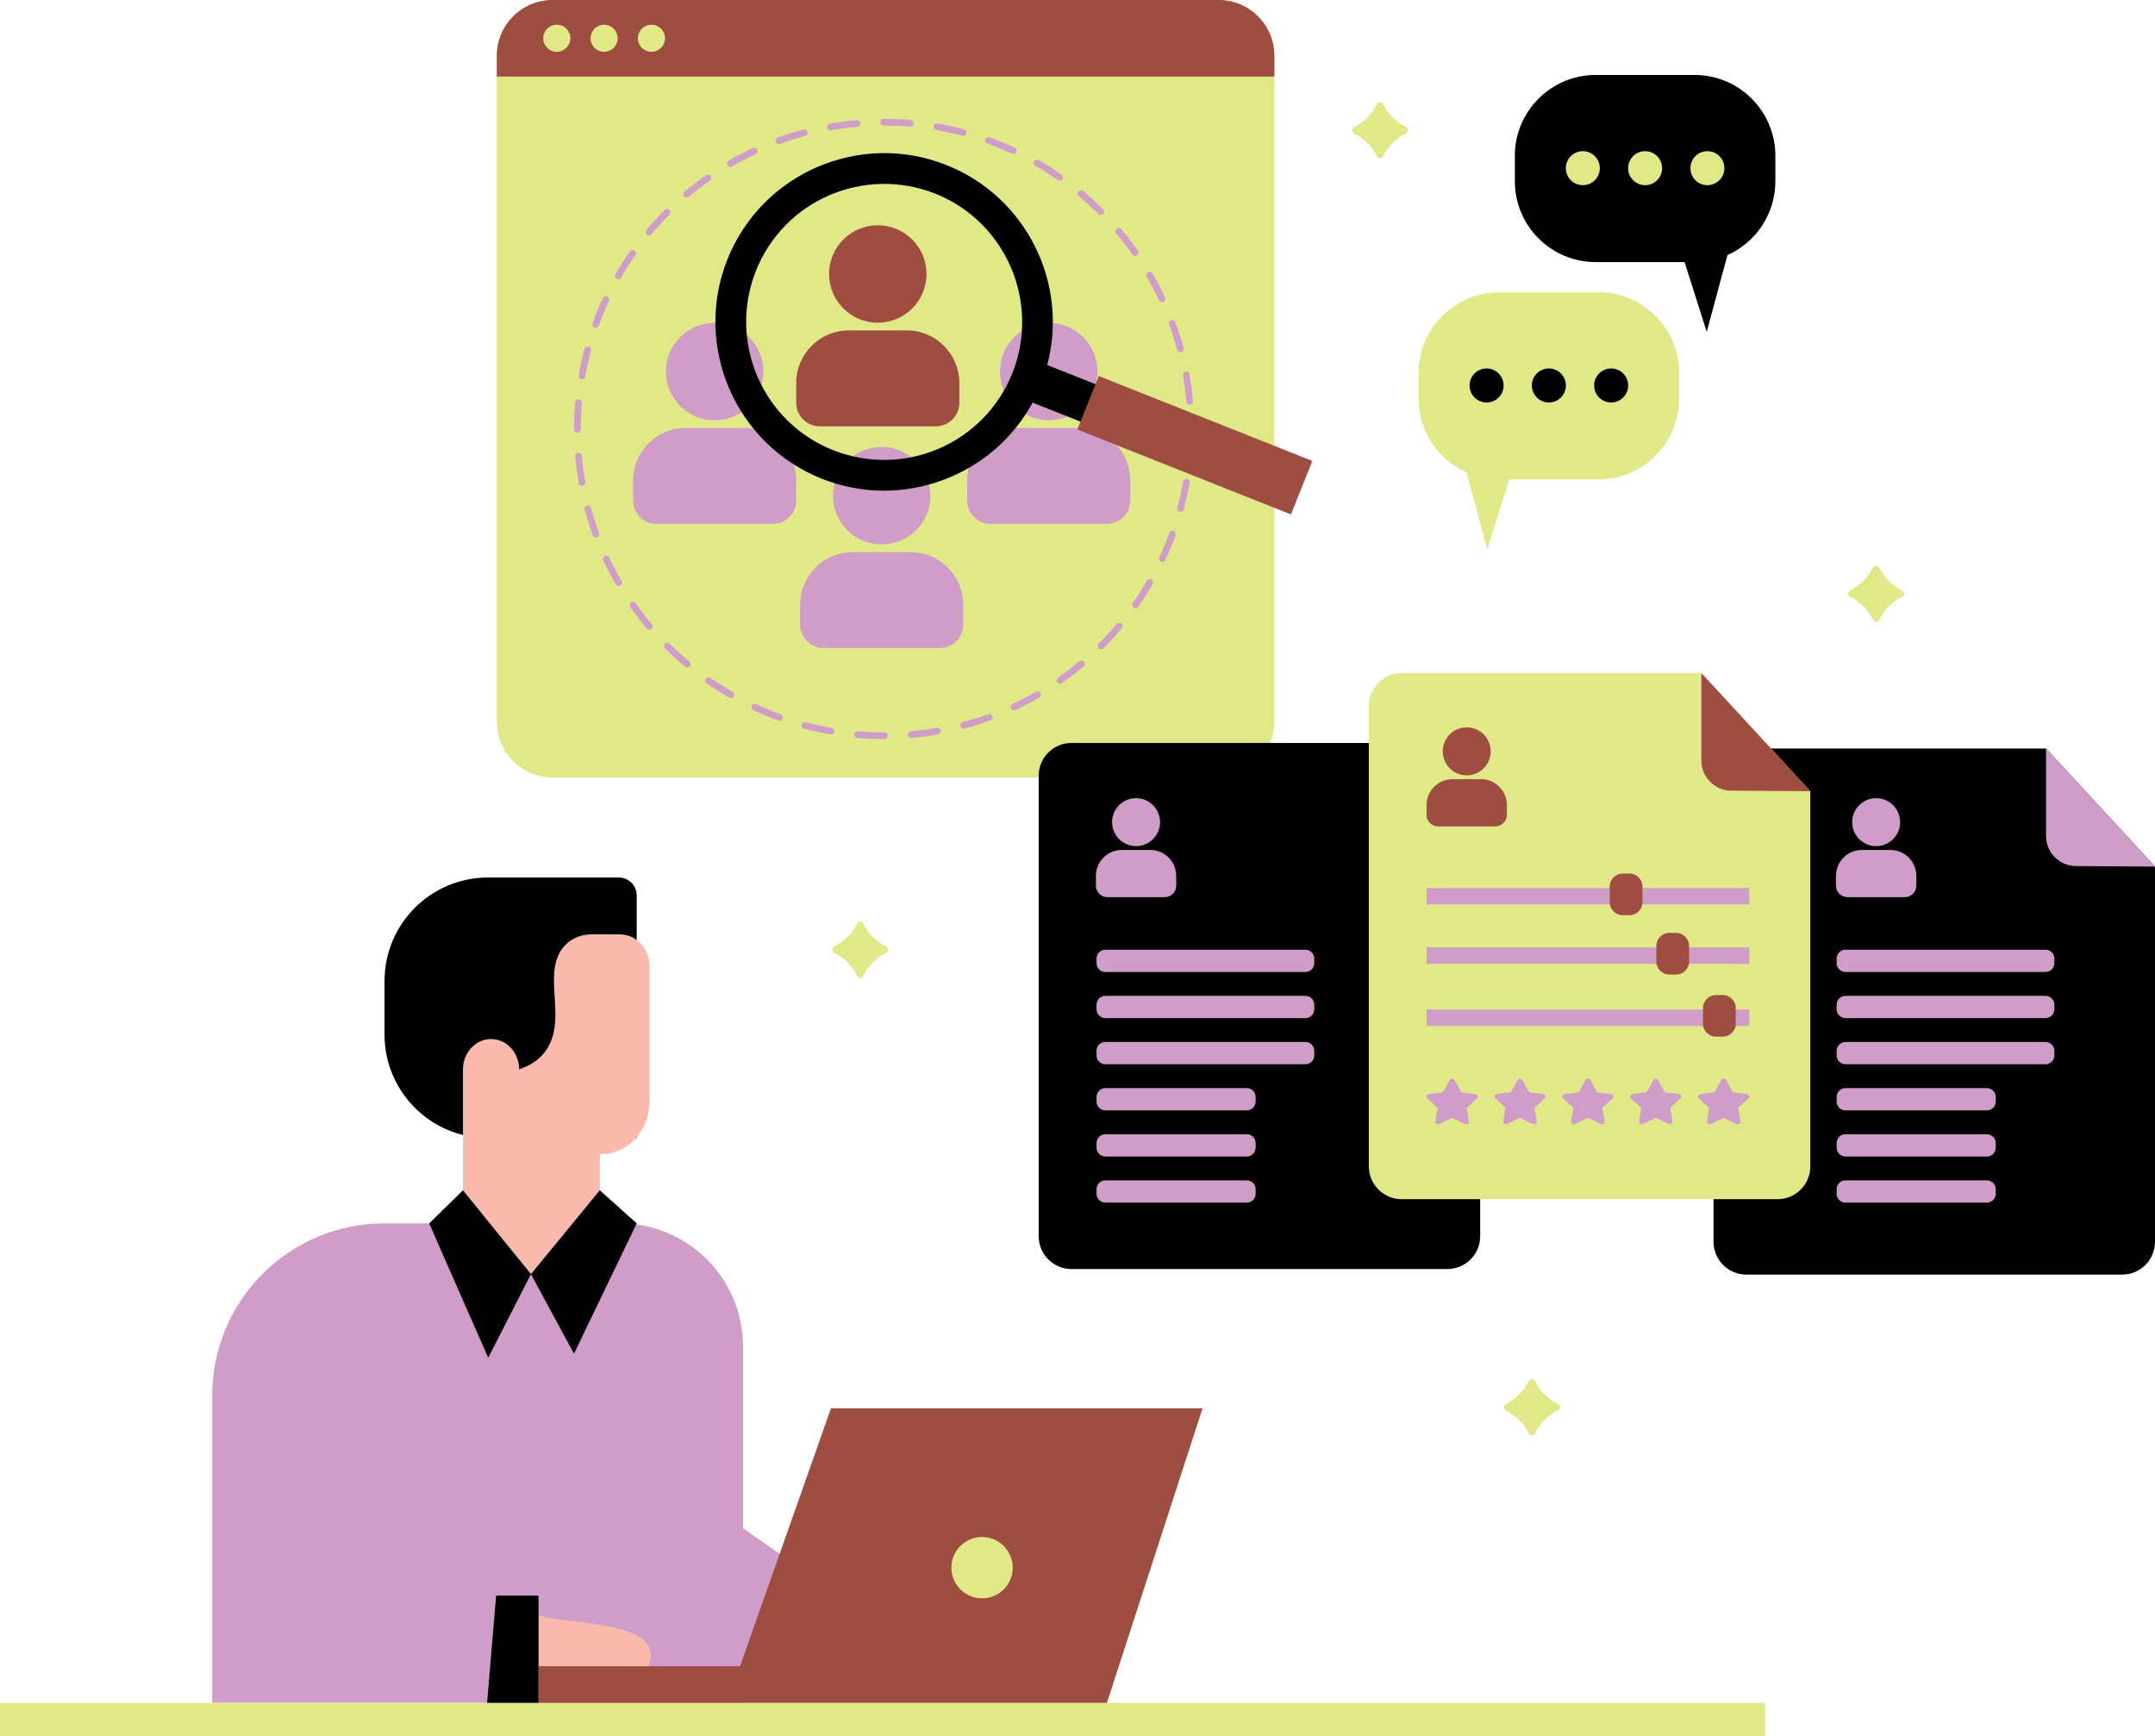 <?xml version="1.0" encoding="UTF-8" standalone="no"?><svg xmlns="http://www.w3.org/2000/svg" xmlns:xlink="http://www.w3.org/1999/xlink" fill="#000000" height="500" preserveAspectRatio="xMidYMid meet" version="1" viewBox="0.0 0.0 620.6 500.0" width="620.6" zoomAndPan="magnify"><g id="change1_1"><path d="M213.979,479.081v11.318h-64.755H101.79H61.117v-88.5c0-27.381,22.197-49.577,49.577-49.577h67.81 c19.592,0,35.474,15.882,35.474,35.474v52.31c8.087,5.662,16.174,11.324,24.261,16.987L213.979,479.081z" fill="#cf9dc8"/></g><g id="change2_1"><path d="M366.997,16.056v191.809c0,8.872-7.19,16.056-16.056,16.056H159.131c-8.872,0-16.062-7.184-16.062-16.056 V16.056C143.069,7.19,150.259,0,159.131,0h191.809C359.807,0,366.997,7.19,366.997,16.056z M508.355,490.399H0V500h508.355V490.399z" fill="#e0e887"/></g><g id="change3_1"><path d="M620.602,249.576v108.039c0,5.224-4.235,9.459-9.459,9.459H502.917c-5.224,0-9.459-4.235-9.459-9.459V225.023 c0-5.224,4.235-9.459,9.459-9.459h86.308L620.602,249.576z M394.885,213.967h-86.308c-5.224,0-9.459,4.235-9.459,9.459v132.591 c0,5.224,4.235,9.459,9.459,9.459h108.226c5.224,0,9.459-4.235,9.459-9.459V247.978L394.885,213.967z M487.999,21.589h-28.474 c-12.854,0-23.274,10.42-23.274,23.274v7.34c0,12.854,10.42,23.274,23.274,23.274h25.605l6.377,20.093l5.964-22.109 c8.132-3.629,13.802-11.779,13.802-21.259v-7.34C511.273,32.01,500.853,21.589,487.999,21.589z M178.198,252.716h-37.654 c-16.461,0-29.806,13.345-29.806,29.806v15.43c0,16.461,13.345,29.806,29.806,29.806h42.817v-69.88 C183.361,255.028,181.049,252.716,178.198,252.716z"/></g><g id="change4_1"><path d="M155.09,465.281c3.019,0.686,5.765,1.13,8.211,1.422c10.658,1.27,21.909,2.437,23.847,8.295 c0.636,1.924,0.071,3.857-0.484,5.159c-10.525,0.063-21.049,0.127-31.573,0.191C155.09,475.326,155.09,470.303,155.09,465.281z M178.488,269.088h-8.124c-2.495,0-4.926,0.797-6.909,2.451c-0.384,0.368-0.768,0.735-1.151,1.164 c-2.815,3.371-2.943,7.783-2.687,12.441c0.32,5.945,1.151,12.318-2.367,17.344c-1.215,1.777-3.454,4.045-7.74,5.454 c-0.064-4.78-3.582-8.641-7.932-8.703c-4.414-0.123-8.252,3.8-8.252,8.703v22.615v1.839v21.266 c6.526,4.426,13.052,8.851,19.578,13.277c6.609-4.426,13.218-8.851,19.826-13.277c0-7.089,0-14.177,0-21.266h0.32 c7.74,0,14.009-6.803,14.009-15.138v-38.978C187.06,273.194,183.222,269.088,178.488,269.088z" fill="#f9b9ac"/></g><g id="change3_2"><path d="M155.09,490.399c0-10.293,0-20.586,0-30.88h-12.219c-0.866,10.293-1.733,20.586-2.599,30.88 C145.211,490.399,150.15,490.399,155.09,490.399z M152.905,366.939c-4.102,8.03-8.205,16.06-12.307,24.09 c-5.666-12.903-11.333-25.805-16.999-38.708l9.727-9.529L152.905,366.939z M152.905,366.939l19.826-24.147l10.63,9.529 l-18.064,37.536L152.905,366.939z"/></g><g id="change5_1"><path d="M266.814,78.904c0,7.747-6.281,14.028-14.028,14.028c-7.747,0-14.028-6.281-14.028-14.028 s6.281-14.028,14.028-14.028C260.533,64.876,266.814,71.157,266.814,78.904z M276.277,115.988v-5.679 c0-8.367-6.783-15.15-15.15-15.15h-16.682c-8.367,0-15.15,6.783-15.15,15.15v5.679c0,3.751,3.041,6.792,6.792,6.792h33.398 C273.236,122.78,276.277,119.739,276.277,115.988z" fill="#9e4d41"/></g><g id="change1_2"><path d="M197.01,56.564c-0.34-0.404-0.289-1.008,0.115-1.348c1.977-1.666,4.053-3.266,6.169-4.755 c0.432-0.304,1.029-0.201,1.334,0.232s0.201,1.029-0.232,1.334c-2.071,1.458-4.102,3.023-6.037,4.653 c-0.179,0.151-0.399,0.225-0.616,0.225C197.47,56.904,197.199,56.788,197.01,56.564z M168.567,138.82 c-0.439-2.489-0.773-5.032-0.994-7.556c-0.046-0.527-0.508-0.919-1.037-0.87c-0.527,0.046-0.916,0.51-0.87,1.037 c0.226,2.58,0.567,5.177,1.015,7.721c0.082,0.465,0.486,0.791,0.942,0.791c0.055,0,0.111-0.005,0.168-0.015 C168.311,139.837,168.659,139.34,168.567,138.82z M210.333,48.046c0.163,0,0.328-0.042,0.48-0.13c2.188-1.27,4.46-2.46,6.751-3.534 c0.479-0.224,0.685-0.795,0.46-1.273c-0.225-0.478-0.793-0.684-1.273-0.46c-2.341,1.098-4.662,2.313-6.899,3.611 c-0.457,0.265-0.613,0.851-0.347,1.308C209.683,47.875,210.003,48.046,210.333,48.046z M177.564,80.299 c0.15,0.087,0.315,0.128,0.477,0.128c0.331,0,0.652-0.172,0.83-0.479c1.262-2.19,2.64-4.354,4.093-6.432 c0.303-0.433,0.197-1.03-0.236-1.333c-0.434-0.303-1.029-0.198-1.333,0.236c-1.485,2.123-2.892,4.335-4.183,6.572 C176.949,79.45,177.106,80.035,177.564,80.299z M167.424,109.255c0.055,0.01,0.11,0.014,0.165,0.014 c0.457,0,0.861-0.328,0.942-0.794c0.434-2.493,0.983-4.998,1.633-7.444c0.135-0.511-0.169-1.035-0.68-1.171 c-0.509-0.136-1.035,0.168-1.17,0.679c-0.664,2.5-1.226,5.06-1.669,7.608C166.554,108.668,166.903,109.164,167.424,109.255z M167.237,123.65v-0.104c0-2.506,0.107-5.033,0.318-7.511c0.045-0.527-0.345-0.99-0.872-1.035c-0.522-0.046-0.99,0.346-1.034,0.872 c-0.216,2.532-0.325,5.114-0.325,7.674v0.104c0,0.529,0.429,0.957,0.957,0.957S167.237,124.178,167.237,123.65z M224.267,41.511 c0.109,0,0.221-0.019,0.329-0.059c2.377-0.87,4.822-1.644,7.265-2.301c0.51-0.137,0.813-0.663,0.675-1.173 c-0.137-0.51-0.659-0.812-1.173-0.676c-2.498,0.672-4.996,1.463-7.426,2.352c-0.496,0.182-0.752,0.731-0.57,1.228 C223.51,41.271,223.877,41.511,224.267,41.511z M171.218,94.334c0.107,0.039,0.217,0.058,0.326,0.058c0.391,0,0.759-0.242,0.9-0.631 c0.862-2.378,1.841-4.749,2.911-7.047c0.223-0.479,0.015-1.048-0.464-1.272c-0.48-0.223-1.048-0.016-1.272,0.464 c-1.093,2.349-2.094,4.772-2.974,7.203C170.464,93.605,170.721,94.154,171.218,94.334z M186.868,67.807 c0.274,0,0.545-0.117,0.734-0.342c1.625-1.94,3.356-3.833,5.145-5.626c0.373-0.374,0.372-0.98-0.002-1.353 c-0.375-0.374-0.981-0.372-1.354,0.002c-1.827,1.833-3.596,3.767-5.256,5.749c-0.34,0.405-0.287,1.009,0.119,1.348 C186.433,67.734,186.651,67.807,186.868,67.807z M326.115,73.273c0.186,0.265,0.483,0.406,0.783,0.406 c0.191,0,0.383-0.057,0.551-0.175c0.432-0.304,0.535-0.901,0.231-1.334c-1.489-2.113-3.09-4.188-4.758-6.166 c-0.341-0.404-0.945-0.456-1.348-0.114c-0.404,0.341-0.456,0.945-0.115,1.349C323.092,69.175,324.658,71.206,326.115,73.273z M333.767,86.437c0.163,0.347,0.507,0.551,0.867,0.551c0.136,0,0.275-0.029,0.406-0.091c0.479-0.225,0.684-0.795,0.459-1.273 c-1.1-2.341-2.316-4.661-3.615-6.897c-0.265-0.457-0.851-0.612-1.309-0.346c-0.457,0.266-0.612,0.852-0.346,1.309 C331.5,81.876,332.691,84.147,333.767,86.437z M316.296,61.63c0.187,0.186,0.431,0.279,0.675,0.279c0.246,0,0.491-0.094,0.678-0.282 c0.373-0.375,0.372-0.981-0.002-1.354c-1.834-1.826-3.769-3.593-5.752-5.252c-0.406-0.339-1.009-0.286-1.349,0.12 c-0.339,0.405-0.285,1.009,0.12,1.348C312.607,58.113,314.501,59.843,316.296,61.63z M340.665,108.169 c0.442,2.491,0.779,5.033,1.002,7.554c0.044,0.498,0.462,0.873,0.952,0.873c0.029,0,0.057-0.001,0.085-0.004 c0.527-0.046,0.916-0.511,0.869-1.038c-0.228-2.577-0.573-5.175-1.024-7.72c-0.092-0.521-0.592-0.866-1.109-0.775 C340.919,107.152,340.572,107.649,340.665,108.169z M269.644,37.443c2.494,0.432,4.999,0.98,7.445,1.628 c0.082,0.022,0.165,0.032,0.246,0.032c0.424,0,0.811-0.284,0.925-0.712c0.135-0.511-0.169-1.035-0.68-1.17 c-2.5-0.663-5.06-1.223-7.609-1.664c-0.523-0.092-1.016,0.259-1.106,0.78C268.774,36.857,269.123,37.352,269.644,37.443z M239.132,37.511c0.055,0,0.112-0.005,0.168-0.015c2.488-0.44,5.029-0.776,7.555-0.999c0.527-0.046,0.916-0.511,0.869-1.038 c-0.046-0.526-0.502-0.912-1.038-0.869c-2.58,0.227-5.178,0.571-7.72,1.02c-0.521,0.092-0.868,0.589-0.776,1.109 C238.272,37.185,238.676,37.511,239.132,37.511z M254.469,36.157l0.156,0c2.486,0,4.996,0.106,7.46,0.314 c0.027,0.002,0.054,0.003,0.082,0.003c0.492,0,0.91-0.377,0.953-0.876c0.044-0.527-0.346-0.99-0.874-1.034 c-2.517-0.213-5.082-0.321-7.627-0.321l-0.151,0c-0.528,0-0.957,0.428-0.957,0.957C253.511,35.729,253.94,36.157,254.469,36.157z M284.361,41.347c2.38,0.861,4.751,1.839,7.049,2.907c0.13,0.061,0.267,0.089,0.403,0.089c0.361,0,0.707-0.205,0.869-0.554 c0.222-0.48,0.015-1.049-0.465-1.272c-2.348-1.091-4.772-2.091-7.204-2.971c-0.497-0.179-1.046,0.077-1.226,0.575 C283.607,40.618,283.864,41.167,284.361,41.347z M298.178,47.766c2.192,1.262,4.357,2.639,6.434,4.09 c0.167,0.117,0.358,0.173,0.548,0.173c0.302,0,0.599-0.143,0.785-0.409c0.303-0.433,0.197-1.03-0.236-1.333 c-2.123-1.483-4.335-2.889-6.575-4.179c-0.458-0.263-1.044-0.107-1.307,0.352C297.563,46.917,297.72,47.502,298.178,47.766z M254.625,210.933c-2.52,0-5.064-0.108-7.562-0.323c-0.515-0.041-0.99,0.345-1.035,0.872c-0.045,0.527,0.345,0.99,0.872,1.035 c2.552,0.219,5.152,0.33,7.726,0.33h0.053c0.528,0,0.93-0.428,0.93-0.957S255.153,210.933,254.625,210.933z M321.582,179.705 c-1.629,1.94-3.362,3.83-5.151,5.62c-0.374,0.374-0.374,0.98,0,1.353c0.187,0.187,0.432,0.28,0.677,0.28s0.49-0.093,0.677-0.28 c1.828-1.828,3.599-3.76,5.263-5.743c0.34-0.405,0.287-1.009-0.117-1.348C322.525,179.248,321.921,179.3,321.582,179.705z M337.997,152.855c-0.496-0.18-1.046,0.076-1.226,0.572c-0.864,2.374-1.846,4.745-2.919,7.044c-0.224,0.479-0.016,1.048,0.462,1.272 c0.131,0.061,0.269,0.09,0.404,0.09c0.36,0,0.705-0.205,0.868-0.553c1.097-2.35,2.1-4.772,2.983-7.199 C338.75,153.585,338.494,153.036,337.997,152.855z M331.634,166.883c-0.457-0.264-1.043-0.108-1.308,0.349 c-1.266,2.189-2.645,4.351-4.101,6.427c-0.303,0.433-0.198,1.029,0.234,1.333c0.168,0.117,0.359,0.174,0.549,0.174 c0.302,0,0.598-0.142,0.785-0.408c1.487-2.121,2.897-4.331,4.191-6.568C332.248,167.733,332.092,167.147,331.634,166.883z M298.347,199.226c-2.19,1.268-4.463,2.455-6.754,3.526c-0.479,0.224-0.685,0.794-0.461,1.272c0.163,0.348,0.507,0.552,0.867,0.552 c0.136,0,0.274-0.029,0.405-0.09c2.341-1.095,4.664-2.307,6.903-3.604c0.457-0.265,0.613-0.851,0.348-1.308 C299.391,199.117,298.806,198.963,298.347,199.226z M310.813,190.478c-1.936,1.627-3.969,3.19-6.043,4.646 c-0.432,0.304-0.537,0.901-0.233,1.333c0.186,0.265,0.483,0.407,0.784,0.407c0.19,0,0.382-0.056,0.55-0.174 c2.119-1.487,4.196-3.085,6.173-4.747c0.405-0.34,0.457-0.944,0.117-1.348C311.821,190.19,311.218,190.138,310.813,190.478z M343.927,123.336c0-0.529-0.429-0.957-0.957-0.957c-0.528,0-0.957,0.428-0.957,0.957l0.001,0.209c0,2.541-0.11,5.103-0.327,7.614 c-0.046,0.527,0.345,0.99,0.871,1.036c0.028,0.002,0.055,0.003,0.083,0.003c0.491,0,0.909-0.376,0.952-0.875 c0.222-2.566,0.335-5.184,0.335-7.788L343.927,123.336z M339.93,101.439c0.083,0,0.166-0.011,0.25-0.033 c0.51-0.138,0.813-0.663,0.675-1.174c-0.674-2.498-1.467-4.995-2.357-7.424c-0.182-0.497-0.732-0.751-1.228-0.569 c-0.496,0.182-0.751,0.732-0.569,1.228c0.871,2.376,1.646,4.82,2.306,7.264C339.121,101.158,339.508,101.439,339.93,101.439z M341.809,137.939c-0.519-0.089-1.017,0.257-1.108,0.778c-0.436,2.49-0.988,4.994-1.641,7.442c-0.136,0.511,0.167,1.035,0.678,1.172 c0.083,0.022,0.166,0.033,0.247,0.033c0.423,0,0.81-0.283,0.924-0.711c0.668-2.501,1.233-5.06,1.678-7.606 C342.678,138.526,342.329,138.03,341.809,137.939z M239.505,209.63c-2.496-0.435-5-0.986-7.443-1.637 c-0.512-0.136-1.036,0.168-1.172,0.678c-0.136,0.511,0.168,1.035,0.678,1.171c2.497,0.666,5.056,1.229,7.607,1.673 c0.055,0.01,0.111,0.015,0.166,0.015c0.456,0,0.861-0.328,0.942-0.793C240.374,210.217,240.026,209.721,239.505,209.63z M183.076,173.733c-0.304-0.432-0.902-0.537-1.334-0.232c-0.432,0.304-0.537,0.901-0.233,1.334c1.487,2.116,3.086,4.193,4.751,6.172 c0.189,0.225,0.46,0.341,0.733,0.341c0.217,0,0.436-0.074,0.616-0.225c0.404-0.341,0.456-0.944,0.116-1.349 C186.096,177.836,184.532,175.804,183.076,173.733z M210.984,199.273c-2.192-1.266-4.355-2.645-6.43-4.097 c-0.432-0.303-1.029-0.199-1.333,0.235c-0.303,0.433-0.198,1.03,0.235,1.333c2.119,1.485,4.33,2.893,6.57,4.187 c0.151,0.087,0.315,0.129,0.478,0.129c0.33,0,0.652-0.172,0.829-0.479C211.598,200.122,211.442,199.537,210.984,199.273z M192.882,185.388c-0.374-0.373-0.98-0.373-1.353,0.001c-0.373,0.374-0.373,0.98,0.001,1.354c1.83,1.827,3.763,3.597,5.745,5.259 c0.179,0.15,0.398,0.224,0.614,0.224c0.274,0,0.545-0.116,0.734-0.342c0.34-0.405,0.287-1.009-0.118-1.348 C196.565,188.908,194.673,187.176,192.882,185.388z M175.441,160.56c-0.224-0.479-0.793-0.686-1.272-0.461 c-0.479,0.224-0.685,0.794-0.461,1.272c1.094,2.337,2.308,4.659,3.607,6.901c0.178,0.306,0.499,0.477,0.829,0.477 c0.163,0,0.328-0.041,0.479-0.129c0.457-0.265,0.613-0.851,0.348-1.308C177.698,165.119,176.511,162.847,175.441,160.56z M269.848,209.612c-2.486,0.437-5.028,0.77-7.556,0.99c-0.527,0.046-0.917,0.51-0.871,1.036c0.043,0.499,0.461,0.874,0.952,0.874 c0.028,0,0.056-0.001,0.084-0.004c2.584-0.225,5.181-0.565,7.722-1.011c0.52-0.092,0.869-0.588,0.777-1.109 C270.866,209.869,270.374,209.523,269.848,209.612z M284.557,205.673c-2.38,0.868-4.825,1.639-7.268,2.293 c-0.511,0.137-0.814,0.661-0.677,1.172c0.115,0.428,0.502,0.71,0.924,0.71c0.082,0,0.165-0.011,0.248-0.033 c2.497-0.668,4.996-1.457,7.428-2.344c0.497-0.181,0.753-0.73,0.571-1.227C285.603,205.748,285.051,205.492,284.557,205.673z M170.218,146.26c-0.138-0.511-0.664-0.814-1.173-0.676c-0.51,0.137-0.813,0.662-0.677,1.172c0.671,2.499,1.461,4.998,2.348,7.427 c0.142,0.388,0.508,0.629,0.899,0.629c0.109,0,0.22-0.019,0.328-0.059c0.497-0.181,0.752-0.731,0.571-1.227 C171.647,151.149,170.874,148.704,170.218,146.26z M224.791,205.709c-2.377-0.863-4.748-1.844-7.045-2.915 c-0.48-0.224-1.049-0.016-1.272,0.463c-0.224,0.479-0.016,1.048,0.463,1.272c2.348,1.095,4.771,2.097,7.201,2.98 c0.108,0.039,0.218,0.058,0.327,0.058c0.391,0,0.758-0.242,0.9-0.631C225.545,206.438,225.289,205.889,224.791,205.709z M219.832,107.005c0,7.747-6.281,14.028-14.028,14.028c-7.747,0-14.028-6.281-14.028-14.028s6.281-14.028,14.028-14.028 C213.551,92.977,219.832,99.258,219.832,107.005z M229.295,144.089v-5.68c0-8.367-6.783-15.15-15.15-15.15h-16.682 c-8.367,0-15.15,6.783-15.15,15.15v5.68c0,3.751,3.041,6.792,6.792,6.792h33.398C226.254,150.881,229.295,147.84,229.295,144.089z M316.039,107.005c0,7.747-6.28,14.028-14.028,14.028s-14.028-6.281-14.028-14.028s6.281-14.028,14.028-14.028 S316.039,99.258,316.039,107.005z M325.502,144.089v-5.68c0-8.367-6.783-15.15-15.15-15.15H293.67c-8.367,0-15.15,6.783-15.15,15.15 v5.68c0,3.751,3.041,6.792,6.792,6.792h33.398C322.461,150.881,325.502,147.84,325.502,144.089z M267.935,142.763 c0,7.747-6.281,14.028-14.028,14.028s-14.028-6.281-14.028-14.028c0-7.747,6.281-14.028,14.028-14.028 S267.935,135.015,267.935,142.763z M277.398,179.847v-5.68c0-8.367-6.783-15.15-15.15-15.15h-16.682 c-8.367,0-15.15,6.783-15.15,15.15v5.68c0,3.751,3.041,6.792,6.792,6.792h33.398C274.357,186.639,277.398,183.598,277.398,179.847z" fill="#cf9dc8"/></g><g id="change2_2"><path d="M431.809,84.172h28.474c12.854,0,23.274,10.42,23.274,23.274v7.34c0,12.854-10.42,23.274-23.274,23.274 h-25.605l-6.377,20.093l-5.964-22.109c-8.132-3.629-13.802-11.779-13.802-21.259v-7.34 C408.535,94.592,418.955,84.172,431.809,84.172z M489.968,193.847h-86.308c-5.224,0-9.459,4.235-9.459,9.459v132.591 c0,5.224,4.235,9.459,9.459,9.459h108.226c5.224,0,9.459-4.235,9.459-9.459V227.858L489.968,193.847z" fill="#e0e887"/></g><g id="change3_3"><path d="M272.547,47.53c-24.922-9.894-53.204,2.334-63.098,27.255s2.334,53.204,27.255,63.098 c23.055,9.147,49.097-0.653,60.671-21.935l66.925,26.602l4.294-10.828l-67.019-26.602C307.829,81.693,295.602,56.677,272.547,47.53z M291.588,107.361c-8.121,20.442-31.176,30.336-51.617,22.308c-20.442-8.121-30.336-31.176-22.308-51.617 c8.121-20.442,31.176-30.336,51.617-22.308C289.721,63.865,299.615,87.013,291.588,107.361z M463.983,106.117 c2.705,0,4.898,2.193,4.898,4.898c0,2.705-2.193,4.898-4.898,4.898c-2.705,0-4.898-2.193-4.898-4.898 C459.085,108.31,461.278,106.117,463.983,106.117z M446.046,106.117c2.705,0,4.898,2.193,4.898,4.898 c0,2.705-2.193,4.898-4.898,4.898c-2.705,0-4.898-2.193-4.898-4.898C441.148,108.31,443.341,106.117,446.046,106.117z M428.109,106.117c2.705,0,4.898,2.193,4.898,4.898c0,2.705-2.193,4.898-4.898,4.898c-2.705,0-4.898-2.193-4.898-4.898 C423.211,108.31,425.404,106.117,428.109,106.117z"/></g><g id="change1_3"><path d="M620.602,249.576l-22.801-0.159c-4.745-0.033-8.575-3.889-8.575-8.635v-25.218L620.602,249.576z M540.298,229.865c-3.816,0-6.909,3.093-6.909,6.909c0,3.816,3.093,6.909,6.909,6.909s6.909-3.093,6.909-6.909 C547.206,232.959,544.113,229.865,540.298,229.865z M548.522,258.384h-16.449c-1.848,0-3.345-1.498-3.345-3.345v-2.797 c0-4.121,3.341-7.461,7.461-7.461h8.216c4.121,0,7.461,3.341,7.461,7.461v2.797C551.867,256.886,550.369,258.384,548.522,258.384z M589.068,279.928h-57.604c-1.408,0-2.55-1.142-2.55-2.55v-1.32c0-1.408,1.142-2.55,2.55-2.55h57.604c1.408,0,2.55,1.142,2.55,2.55 v1.32C591.618,278.786,590.476,279.928,589.068,279.928z M589.068,293.213h-57.604c-1.408,0-2.55-1.142-2.55-2.55v-1.32 c0-1.408,1.142-2.55,2.55-2.55h57.604c1.408,0,2.55,1.142,2.55,2.55v1.32C591.618,292.071,590.476,293.213,589.068,293.213z M589.068,306.498h-57.604c-1.408,0-2.55-1.142-2.55-2.55v-1.32c0-1.408,1.142-2.55,2.55-2.55h57.604c1.408,0,2.55,1.142,2.55,2.55 v1.32C591.618,305.356,590.476,306.498,589.068,306.498z M572.187,319.782h-40.723c-1.408,0-2.55-1.142-2.55-2.55v-1.32 c0-1.408,1.142-2.55,2.55-2.55h40.723c1.408,0,2.55,1.142,2.55,2.55v1.32C574.737,318.641,573.596,319.782,572.187,319.782z M572.187,333.067h-40.723c-1.408,0-2.55-1.142-2.55-2.55v-1.32c0-1.408,1.142-2.55,2.55-2.55h40.723c1.408,0,2.55,1.142,2.55,2.55 v1.32C574.737,331.926,573.596,333.067,572.187,333.067z M572.187,346.352h-40.723c-1.408,0-2.55-1.142-2.55-2.55v-1.32 c0-1.408,1.142-2.55,2.55-2.55h40.723c1.408,0,2.55,1.142,2.55,2.55v1.32C574.737,345.21,573.596,346.352,572.187,346.352z M327.164,229.865c-3.816,0-6.909,3.093-6.909,6.909c0,3.816,3.093,6.909,6.909,6.909s6.909-3.093,6.909-6.909 C334.073,232.959,330.98,229.865,327.164,229.865z M335.388,258.384H318.94c-1.848,0-3.345-1.498-3.345-3.345v-2.797 c0-4.121,3.341-7.461,7.461-7.461h8.216c4.121,0,7.461,3.341,7.461,7.461v2.797C338.734,256.886,337.236,258.384,335.388,258.384z M375.934,279.928h-57.604c-1.408,0-2.55-1.142-2.55-2.55v-1.32c0-1.408,1.142-2.55,2.55-2.55h57.604c1.408,0,2.55,1.142,2.55,2.55 v1.32C378.485,278.786,377.343,279.928,375.934,279.928z M375.934,293.213h-57.604c-1.408,0-2.55-1.142-2.55-2.55v-1.32 c0-1.408,1.142-2.55,2.55-2.55h57.604c1.408,0,2.55,1.142,2.55,2.55v1.32C378.485,292.071,377.343,293.213,375.934,293.213z M375.934,306.498h-57.604c-1.408,0-2.55-1.142-2.55-2.55v-1.32c0-1.408,1.142-2.55,2.55-2.55h57.604c1.408,0,2.55,1.142,2.55,2.55 v1.32C378.485,305.356,377.343,306.498,375.934,306.498z M359.054,319.782h-40.723c-1.408,0-2.55-1.142-2.55-2.55v-1.32 c0-1.408,1.142-2.55,2.55-2.55h40.723c1.408,0,2.55,1.142,2.55,2.55v1.32C361.604,318.641,360.462,319.782,359.054,319.782z M359.054,333.067h-40.723c-1.408,0-2.55-1.142-2.55-2.55v-1.32c0-1.408,1.142-2.55,2.55-2.55h40.723c1.408,0,2.55,1.142,2.55,2.55 v1.32C361.604,331.926,360.462,333.067,359.054,333.067z M359.054,346.352h-40.723c-1.408,0-2.55-1.142-2.55-2.55v-1.32 c0-1.408,1.142-2.55,2.55-2.55h40.723c1.408,0,2.55,1.142,2.55,2.55v1.32C361.604,345.21,360.462,346.352,359.054,346.352z M503.744,255.761h-92.921v4.723h92.921V255.761z M503.744,277.571h-92.921v-4.723h92.921V277.571z M503.744,295.469h-92.921v-4.723 h92.921V295.469z M418.89,311.039l1.665,3.158c0.115,0.217,0.336,0.368,0.593,0.403l3.723,0.506 c0.646,0.088,0.904,0.831,0.436,1.257l-2.694,2.458c-0.186,0.169-0.27,0.413-0.226,0.652l0.636,3.47 c0.11,0.602-0.565,1.061-1.142,0.777l-3.33-1.639c-0.229-0.113-0.503-0.113-0.733,0l-3.33,1.639 c-0.578,0.284-1.253-0.175-1.142-0.777l0.636-3.47c0.044-0.239-0.041-0.483-0.226-0.652l-2.694-2.458 c-0.467-0.426-0.209-1.169,0.436-1.257l3.723-0.506c0.256-0.035,0.478-0.186,0.593-0.403l1.665-3.158 C417.767,310.491,418.601,310.491,418.89,311.039z M437.028,311.039l-1.665,3.158c-0.115,0.217-0.336,0.368-0.593,0.403 l-3.723,0.506c-0.646,0.088-0.904,0.831-0.436,1.257l2.694,2.458c0.186,0.169,0.27,0.413,0.226,0.652l-0.636,3.47 c-0.11,0.602,0.565,1.061,1.142,0.777l3.33-1.639c0.229-0.113,0.503-0.113,0.733,0l3.33,1.639c0.578,0.284,1.253-0.175,1.142-0.777 l-0.636-3.47c-0.044-0.239,0.041-0.483,0.226-0.652l2.694-2.458c0.467-0.426,0.209-1.169-0.436-1.257l-3.723-0.506 c-0.256-0.035-0.478-0.186-0.593-0.403l-1.665-3.158C438.151,310.491,437.317,310.491,437.028,311.039z M456.578,311.039 l-1.665,3.158c-0.115,0.217-0.336,0.368-0.593,0.403l-3.723,0.506c-0.646,0.088-0.904,0.831-0.436,1.257l2.694,2.458 c0.186,0.169,0.27,0.413,0.226,0.652l-0.636,3.47c-0.11,0.602,0.565,1.061,1.142,0.777l3.33-1.639c0.229-0.113,0.503-0.113,0.733,0 l3.33,1.639c0.578,0.284,1.253-0.175,1.142-0.777l-0.636-3.47c-0.044-0.239,0.041-0.483,0.226-0.652l2.694-2.458 c0.467-0.426,0.209-1.169-0.436-1.257l-3.723-0.506c-0.256-0.035-0.478-0.186-0.593-0.403l-1.665-3.158 C457.701,310.491,456.866,310.491,456.578,311.039z M476.127,311.039l-1.665,3.158c-0.115,0.217-0.336,0.368-0.593,0.403 l-3.723,0.506c-0.646,0.088-0.904,0.831-0.436,1.257l2.694,2.458c0.186,0.169,0.27,0.413,0.226,0.652l-0.636,3.47 c-0.11,0.602,0.565,1.061,1.142,0.777l3.33-1.639c0.229-0.113,0.503-0.113,0.733,0l3.33,1.639c0.578,0.284,1.253-0.175,1.142-0.777 l-0.636-3.47c-0.044-0.239,0.041-0.483,0.226-0.652l2.694-2.458c0.467-0.426,0.209-1.169-0.436-1.257l-3.723-0.506 c-0.256-0.035-0.478-0.186-0.593-0.403l-1.665-3.158C477.25,310.491,476.416,310.491,476.127,311.039z M495.677,311.039 l-1.665,3.158c-0.115,0.217-0.336,0.368-0.593,0.403l-3.723,0.506c-0.646,0.088-0.904,0.831-0.436,1.257l2.694,2.458 c0.186,0.169,0.27,0.413,0.226,0.652l-0.636,3.47c-0.11,0.602,0.565,1.061,1.142,0.777l3.33-1.639c0.229-0.113,0.503-0.113,0.733,0 l3.33,1.639c0.578,0.284,1.253-0.175,1.142-0.777l-0.636-3.47c-0.044-0.239,0.041-0.483,0.226-0.652l2.694-2.458 c0.467-0.426,0.209-1.169-0.436-1.257l-3.723-0.506c-0.256-0.035-0.478-0.186-0.593-0.403l-1.665-3.158 C496.8,310.491,495.966,310.491,495.677,311.039z" fill="#cf9dc8"/></g><g id="change5_2"><path d="M239.31,405.576l-26.195,74.288H155.09v10.535h54.31h17.68h91.695l27.542-84.823H239.31L239.31,405.576z M366.997,16.056v5.981H143.069v-5.981C143.069,7.19,150.259,0,159.131,0h191.809C359.807,0,366.997,7.19,366.997,16.056z M377.928,132.75l-6.16,15.401l-61.511-24.455l6.16-15.401L377.928,132.75z" fill="#9e4d41"/></g><g id="change5_3"><path d="M521.344,227.858l-22.801-0.159c-4.745-0.033-8.575-3.889-8.575-8.635v-25.218L521.344,227.858z M422.392,209.476c-3.816,0-6.909,3.093-6.909,6.909s3.093,6.909,6.909,6.909s6.909-3.093,6.909-6.909 S426.208,209.476,422.392,209.476z M430.617,237.994h-16.449c-1.848,0-3.345-1.498-3.345-3.345v-2.797 c0-4.121,3.341-7.461,7.461-7.461h8.216c4.121,0,7.461,3.341,7.461,7.461v2.797C433.962,236.497,432.464,237.994,430.617,237.994z M469.251,263.572h-1.938c-2.067,0-3.743-1.676-3.743-3.743v-4.504c0-2.067,1.676-3.743,3.743-3.743h1.938 c2.067,0,3.743,1.676,3.743,3.743v4.504C472.994,261.896,471.318,263.572,469.251,263.572z M486.427,276.915v-4.504 c0-2.067-1.676-3.743-3.743-3.743h-1.938c-2.067,0-3.743,1.676-3.743,3.743v4.504c0,2.067,1.676,3.743,3.743,3.743h1.938 C484.751,280.658,486.427,278.982,486.427,276.915z M499.861,294.813v-4.504c0-2.067-1.676-3.743-3.743-3.743h-1.938 c-2.067,0-3.743,1.676-3.743,3.743v4.504c0,2.067,1.676,3.743,3.743,3.743h1.938C498.185,298.556,499.861,296.881,499.861,294.813z" fill="#9e4d41"/></g><g id="change2_3"><path d="M460.722,48.432c0,2.705-2.193,4.898-4.898,4.898s-4.898-2.193-4.898-4.898c0-2.705,2.193-4.898,4.898-4.898 S460.722,45.727,460.722,48.432z M473.762,43.535c-2.705,0-4.898,2.193-4.898,4.898c0,2.705,2.193,4.898,4.898,4.898 c2.705,0,4.898-2.193,4.898-4.898C478.659,45.727,476.467,43.535,473.762,43.535z M491.699,43.535c-2.705,0-4.898,2.193-4.898,4.898 c0,2.705,2.193,4.898,4.898,4.898c2.705,0,4.898-2.193,4.898-4.898C496.597,45.727,494.404,43.535,491.699,43.535z M282.814,442.64 c-4.879,0-8.834,3.955-8.834,8.834s3.955,8.834,8.834,8.834s8.834-3.955,8.834-8.834S287.693,442.64,282.814,442.64z M536.645,167.307c1.295-1.295,2.127-2.589,2.682-3.791c0.37-0.832,1.572-0.832,1.942,0c0.555,1.202,1.387,2.497,2.682,3.791 c1.295,1.295,2.682,2.127,3.791,2.682c0.832,0.37,0.832,1.572,0,1.942c-1.202,0.555-2.589,1.387-3.791,2.682 c-1.295,1.295-2.127,2.589-2.682,3.791c-0.37,0.832-1.572,0.832-1.942,0c-0.555-1.202-1.387-2.497-2.682-3.791 c-1.295-1.295-2.682-2.127-3.791-2.682c-0.832-0.37-0.832-1.572,0-1.942C533.964,169.434,535.351,168.602,536.645,167.307z M244.075,269.855c1.295-1.295,2.127-2.589,2.682-3.791c0.37-0.832,1.572-0.832,1.942,0c0.555,1.202,1.387,2.497,2.682,3.791 s2.682,2.127,3.791,2.682c0.832,0.37,0.832,1.572,0,1.942c-1.202,0.555-2.589,1.387-3.791,2.682 c-1.295,1.295-2.127,2.589-2.682,3.791c-0.37,0.832-1.572,0.832-1.942,0c-0.555-1.202-1.387-2.497-2.682-3.791 c-1.295-1.295-2.682-2.127-3.791-2.682c-0.832-0.37-0.832-1.572,0-1.942C241.393,271.982,242.78,271.15,244.075,269.855z M437.496,401.605c1.295-1.295,2.127-2.589,2.682-3.791c0.37-0.832,1.572-0.832,1.942,0c0.555,1.202,1.387,2.497,2.682,3.791 c1.295,1.295,2.682,2.127,3.791,2.682c0.832,0.37,0.832,1.572,0,1.942c-1.202,0.555-2.589,1.387-3.791,2.682 c-1.295,1.295-2.127,2.589-2.682,3.791c-0.37,0.832-1.572,0.832-1.942,0c-0.555-1.202-1.387-2.497-2.682-3.791 c-1.295-1.295-2.682-2.127-3.791-2.682c-0.832-0.37-0.832-1.572,0-1.942C434.814,403.732,436.201,402.9,437.496,401.605z M393.775,33.858c1.295-1.295,2.127-2.589,2.682-3.791c0.37-0.832,1.572-0.832,1.942,0c0.555,1.202,1.387,2.497,2.682,3.791 c1.295,1.295,2.682,2.127,3.791,2.682c0.832,0.37,0.832,1.572,0,1.942c-1.202,0.555-2.589,1.387-3.791,2.682 c-1.295,1.295-2.127,2.589-2.682,3.791c-0.37,0.832-1.572,0.832-1.942,0c-0.555-1.202-1.387-2.497-2.682-3.791 c-1.295-1.295-2.682-2.127-3.791-2.682c-0.832-0.37-0.832-1.572,0-1.942C391.093,35.985,392.48,35.153,393.775,33.858z M164.256,11.019c0,2.158-1.749,3.907-3.907,3.907c-2.158,0-3.907-1.749-3.907-3.907s1.749-3.907,3.907-3.907 C162.507,7.111,164.256,8.861,164.256,11.019z M173.972,7.111c-2.158,0-3.907,1.749-3.907,3.907s1.749,3.907,3.907,3.907 s3.907-1.749,3.907-3.907S176.13,7.111,173.972,7.111z M187.596,7.111c-2.158,0-3.907,1.749-3.907,3.907s1.749,3.907,3.907,3.907 c2.158,0,3.907-1.749,3.907-3.907S189.754,7.111,187.596,7.111z" fill="#e0e887"/></g></svg>
